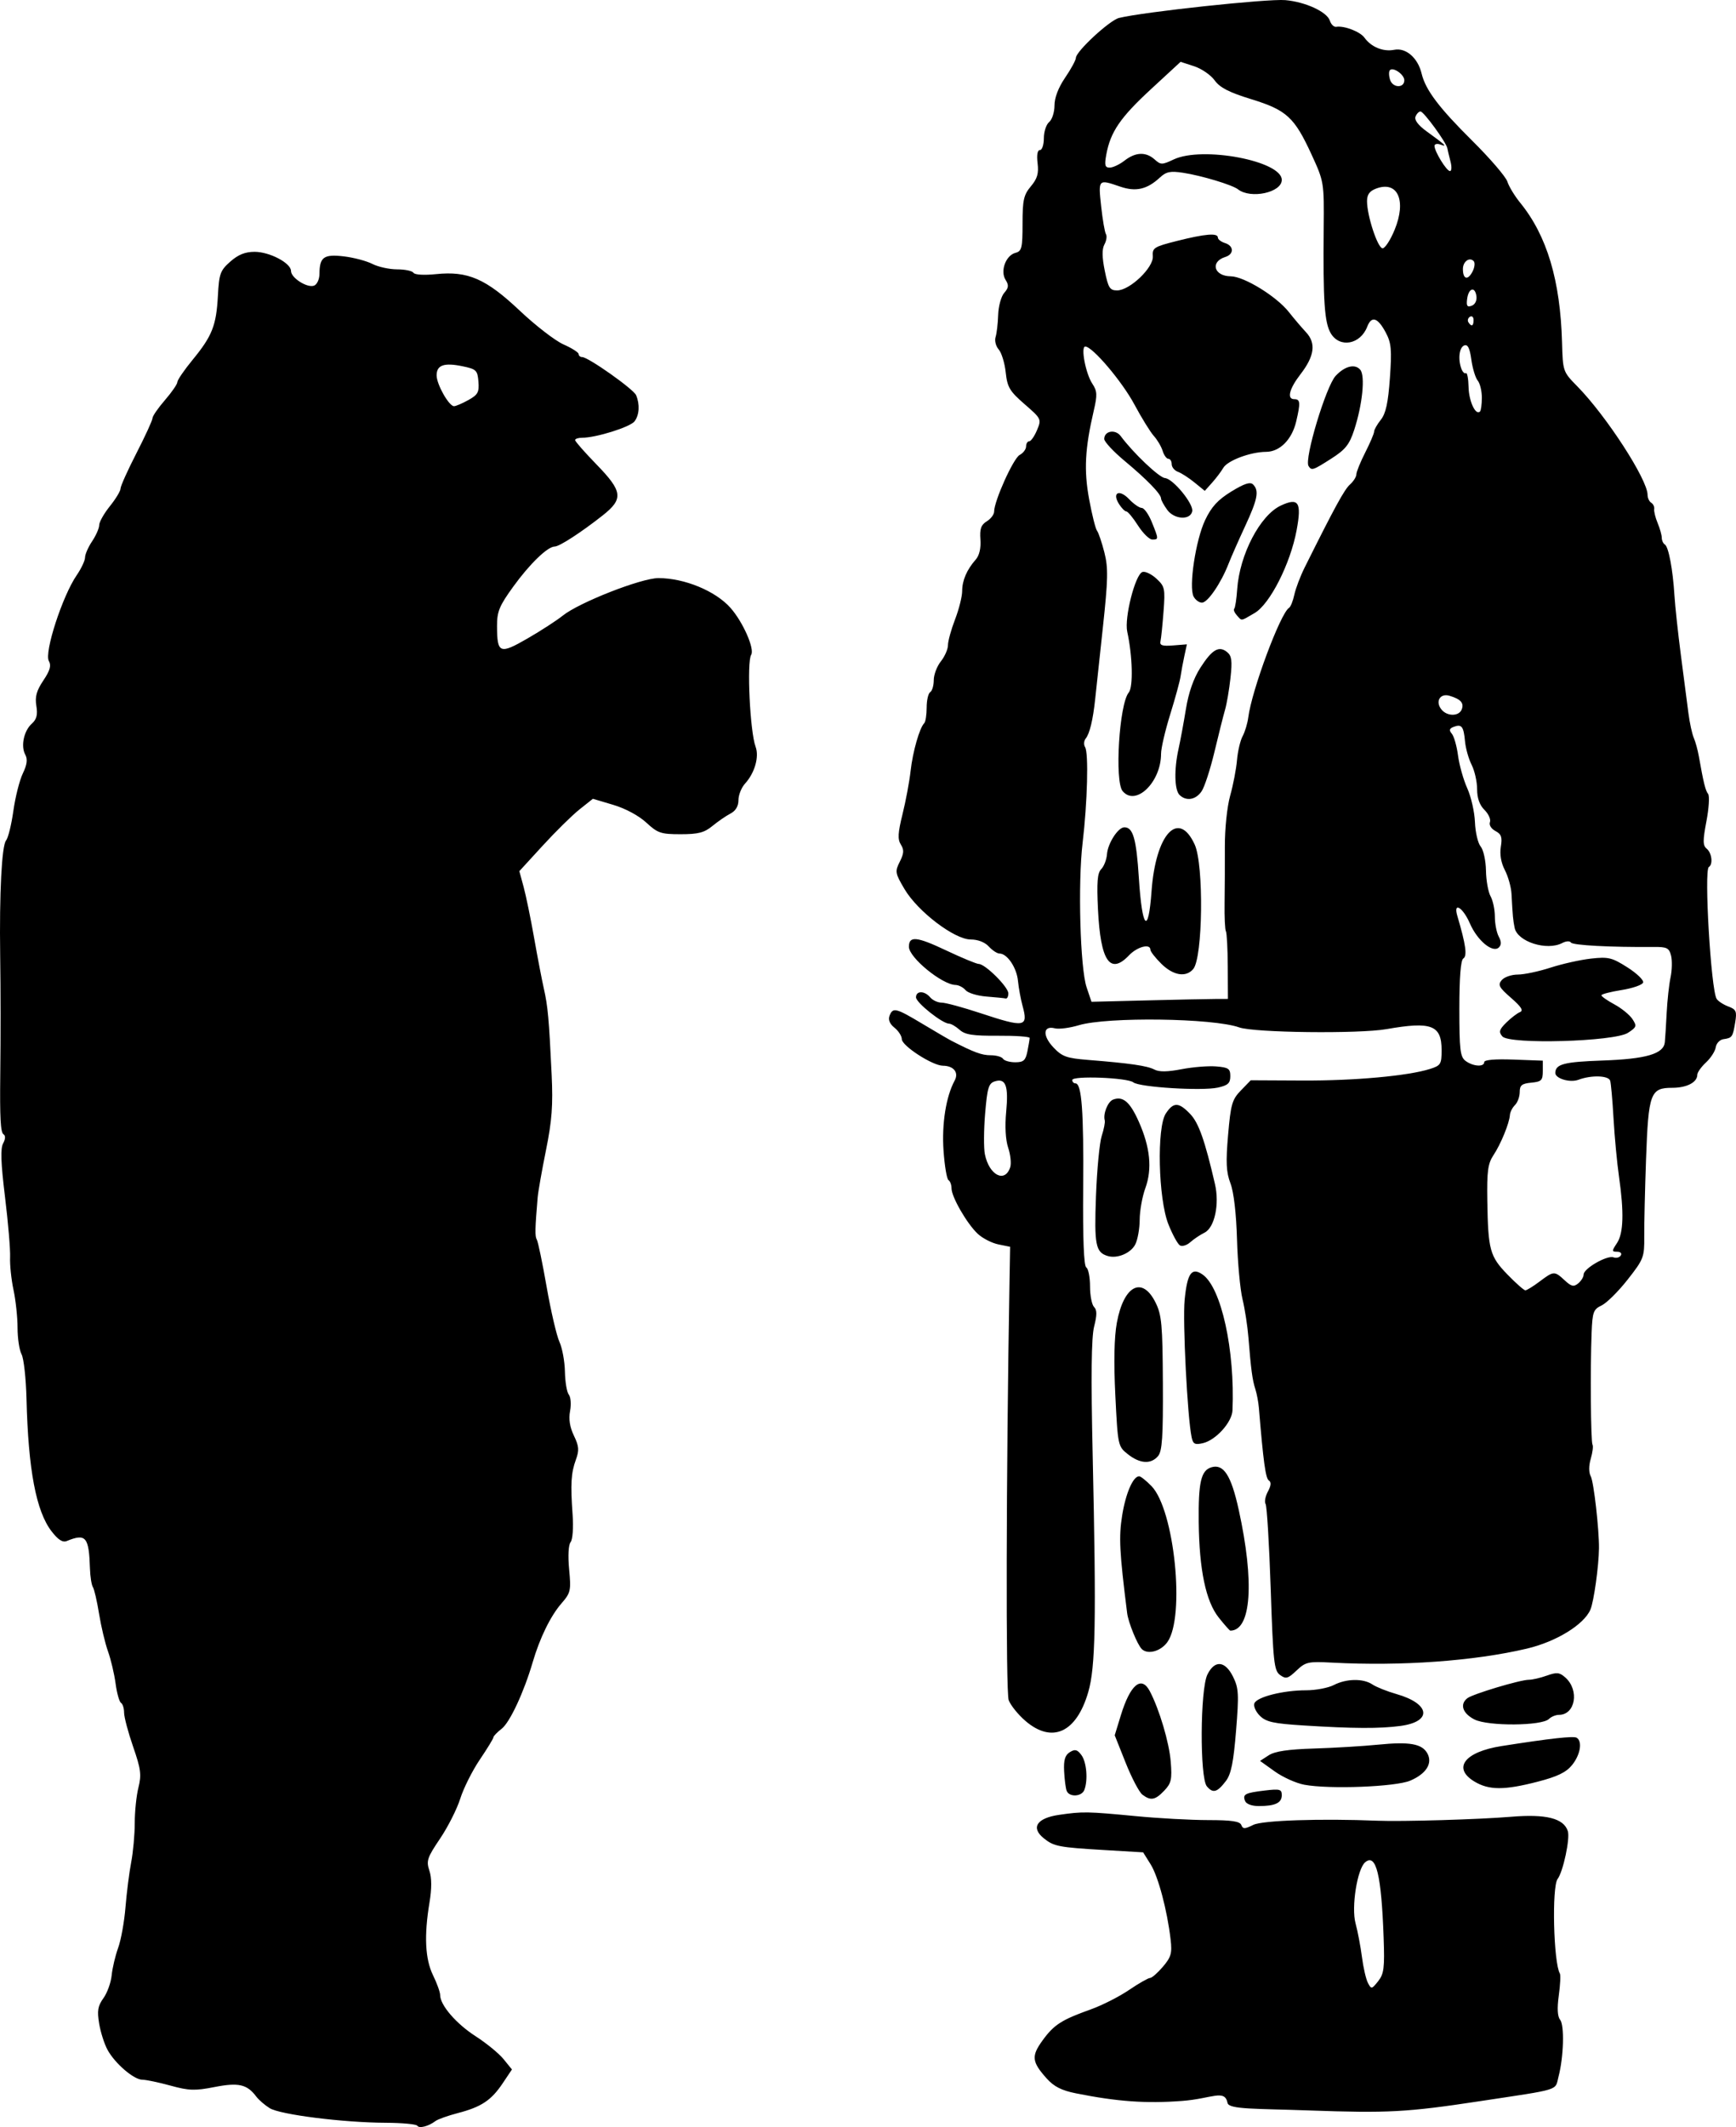 <svg xmlns="http://www.w3.org/2000/svg" viewBox="0 0 1248.845 1529.115" height="1631.056" width="1332.101"><path d="M300.206 1528.174c-.695-1.111-10.894-2.063-22.664-2.115-30.609-.136-76.023-5.849-83.531-10.51-3.513-2.18-7.883-5.96-9.711-8.402-6.576-8.778-12.752-10.173-30.038-6.78-14.075 2.762-18.302 2.623-31.64-1.038-8.466-2.324-17.554-4.225-20.195-4.225-6.1 0-19.64-11.59-25.049-21.44-2.284-4.161-5.009-12.673-6.053-18.916-1.544-9.22-.965-12.65 3.083-18.281 2.74-3.813 5.403-11.19 5.916-16.395.513-5.204 2.614-14.09 4.67-19.747 2.055-5.656 4.431-18.831 5.28-29.278.85-10.447 2.695-24.985 4.101-32.307 1.407-7.323 2.558-20.034 2.558-28.247 0-8.213 1.196-19.692 2.659-25.508 2.28-9.07 1.735-13.242-3.832-29.303-3.57-10.3-6.491-21.3-6.491-24.443 0-3.143-.999-6.324-2.218-7.068-1.22-.745-2.977-7.003-3.905-13.908-.928-6.905-3.38-17.293-5.45-23.085-2.07-5.792-4.965-17.955-6.433-27.028-1.468-9.072-3.466-17.72-4.44-19.218-.974-1.497-1.922-7.452-2.106-13.233-.731-22.92-2.902-25.504-16.7-19.871-2.966 1.21-6.19-.846-10.913-6.96-11.13-14.407-16.789-44.278-18.045-95.258-.362-14.667-1.957-29.064-3.544-31.993-1.588-2.929-2.887-11.488-2.887-19.019 0-7.532-1.309-19.807-2.908-27.28-1.6-7.472-2.707-18.038-2.46-23.48.245-5.442-1.398-24.95-3.654-43.352-2.988-24.38-3.358-34.827-1.365-38.505 1.716-3.166 1.823-5.605.286-6.543-2.13-1.3-2.693-11.66-2.338-42.95.325-28.564.301-59.741-.064-85.755-.625-44.508 1.135-78.827 4.231-82.513 1.498-1.784 3.861-11.353 5.252-21.266 1.39-9.912 4.451-22.025 6.802-26.917 3.065-6.375 3.563-10.207 1.761-13.531-3.345-6.172-1.005-17.164 4.748-22.305 3.444-3.076 4.279-6.378 3.229-12.768-1.08-6.568.117-10.906 5.03-18.237 4.828-7.202 5.823-10.721 3.962-14.005-3.444-6.077 9.753-46.713 20.025-61.657 3.301-4.803 6.01-10.56 6.02-12.794 0-2.235 2.3-7.467 5.092-11.629 2.791-4.162 5.083-9.397 5.092-11.634 0-2.237 3.466-8.351 7.681-13.588 4.215-5.237 7.664-10.94 7.664-12.673 0-1.734 5.166-13.211 11.48-25.506s11.487-23.569 11.496-25.053c0-1.485 4.04-7.34 8.958-13.012 4.917-5.673 8.941-11.508 8.941-12.967 0-1.46 4.93-8.657 10.956-15.994 14.096-17.162 17.062-24.666 18.207-46.063.85-15.877 1.682-18.167 8.92-24.551 5.724-5.05 10.68-7.04 17.522-7.033 10.793.01 26.145 8.095 26.145 13.768 0 4.967 11.69 12.396 16.586 10.54 2.14-.81 3.869-4.578 3.89-8.474.067-12.056 3.116-14.252 17.457-12.575 7.087.829 16.34 3.27 20.56 5.425 4.221 2.155 12.263 3.918 17.87 3.918 5.607 0 10.891 1.112 11.742 2.471.903 1.443 7.629 1.844 16.164.963 22.986-2.372 35.965 3.292 60.388 26.355 11.307 10.677 25.444 21.567 31.415 24.2 5.972 2.634 10.858 5.75 10.858 6.927 0 1.177 1.138 2.14 2.53 2.14 4.327 0 36.972 23.054 38.804 27.404 2.784 6.613 2.342 14.18-1.098 18.768-3.097 4.13-27.713 11.839-37.806 11.839-2.742 0-4.985.754-4.985 1.677s6.898 8.77 15.328 17.437c18.958 19.492 19.607 24.828 4.47 36.755-15.482 12.198-31.094 22.32-34.429 22.32-5.13 0-18.029 12.468-29.92 28.921-9.994 13.826-11.647 17.852-11.613 28.28.064 19.728 1.907 20.47 21.997 8.859 9.659-5.583 21.01-12.934 25.225-16.335 11.713-9.45 56.511-27.026 68.884-27.026 18.684 0 41.037 9.214 51.81 21.357 9.007 10.15 17.565 29.563 14.906 33.81-3.24 5.177-.829 55.332 3.175 66.016 2.72 7.26-.6 18.905-7.562 26.53-2.616 2.863-4.756 8.215-4.756 11.891 0 4.367-1.993 7.72-5.748 9.67-3.161 1.643-8.997 5.655-12.969 8.917-5.852 4.806-10.192 5.931-22.885 5.931-14.215 0-16.499-.773-24.712-8.368-5.376-4.972-15.008-10.142-23.73-12.737l-14.68-4.37-9.589 7.62c-5.274 4.19-17.177 15.896-26.451 26.014l-16.863 18.396 3.076 11.314c1.692 6.223 5.08 22.664 7.53 36.537 2.449 13.872 5.61 30.33 7.023 36.572 2.881 12.718 3.707 21.827 5.608 61.794 1.047 22.016.212 33.213-4.042 54.228-2.949 14.566-5.652 29.888-6.006 34.05-1.927 22.62-2.04 28.112-.622 30.376.858 1.37 4.04 16.661 7.073 33.98 3.032 17.318 7.173 35.104 9.203 39.524 2.03 4.42 3.805 14.067 3.947 21.439.14 7.371 1.402 14.81 2.802 16.528 1.4 1.719 1.807 7.005.906 11.747-1.104 5.813-.204 11.59 2.761 17.73 3.643 7.543 3.889 10.51 1.427 17.259-3.489 9.564-3.954 17.38-2.361 39.677.66 9.247.033 17.796-1.44 19.608-1.557 1.917-1.986 9.812-1.063 19.566 1.448 15.313 1.095 16.872-5.558 24.53-7.828 9.012-15.544 24.785-20.659 42.23-6.353 21.668-16.424 43.247-22.321 47.826-3.262 2.533-5.93 5.306-5.93 6.162 0 .857-4.405 8.071-9.789 16.032-5.384 7.96-11.713 20.583-14.065 28.05-2.352 7.466-8.899 20.41-14.549 28.763-9.23 13.646-10.008 15.98-7.671 22.996 1.74 5.225 1.768 12.818.084 22.943-3.962 23.807-3.136 40.657 2.562 52.3 2.81 5.743 5.11 12.144 5.11 14.226 0 7.22 11.568 20.629 25.546 29.608 7.728 4.965 16.761 12.365 20.074 16.445l6.023 7.418-6.657 9.932c-8.22 12.262-15.375 17.018-32.198 21.4-7.192 1.873-14.45 4.45-16.126 5.727-4.998 3.805-11.739 5.548-13.092 3.386zm36.737-1240.582c6.834-3.796 7.847-5.651 7.232-13.242-.661-8.159-1.527-8.996-11.422-11.046-13.31-2.758-18.675-.875-18.663 6.553 0 6.482 8.866 22.149 12.52 22.149 1.312 0 5.961-1.987 10.333-4.414zM941.83 1517.189c-38.165-1.349-57.813-.678-58.758-5.388-2.043-10.181-11.228-3.09-32.507-1.47-26.092 1.988-46.79.515-76.564-5.45-10.364-2.076-15.803-4.84-21.052-10.702-10.72-11.972-11.156-16.045-2.925-27.374 8.19-11.272 13.639-14.771 34.714-22.293 8.055-2.875 20.386-9.126 27.402-13.89 7.015-4.764 13.83-8.663 15.144-8.663s5.489-3.637 9.278-8.082c5.911-6.936 6.7-9.71 5.558-19.547-2.434-20.984-8.908-45.335-14.374-54.066l-5.4-8.627-27.405-1.621c-33.39-1.975-36.724-2.614-44.01-8.44-9.577-7.656-5.114-14.56 10.92-16.892 17.087-2.485 20.219-2.432 55.503.946 16.158 1.547 39.474 2.816 51.813 2.82 16.795 0 22.776.891 23.797 3.518 1.16 2.985 2.452 2.971 8.667-.088 6.59-3.246 48.511-4.64 89.442-2.974 17.528.713 73.187-.931 95.8-2.83 25.315-2.127 38.02 1.067 40.989 10.305 1.711 5.323-3.384 29.167-7.349 34.392-4.261 5.616-2.954 60.18 1.63 67.993.623 1.064.27 8.176-.785 15.806-1.273 9.208-.951 15.063.959 17.414 3.203 3.944 2.566 26.698-1.145 40.907-2.692 10.303 2.575 8.673-57.29 17.734-51.825 7.844-65.302 8.569-122.052 6.563zm53.522-124.235c-1.62-45.274-5.37-60.661-13.217-54.231-5.747 4.709-10.135 32.313-6.984 43.941 1.55 5.723 3.621 16.622 4.603 24.22.981 7.598 2.921 15.986 4.31 18.64 2.42 4.623 2.728 4.57 7.358-1.261 4.169-5.252 4.708-9.548 3.93-31.31zm-99.695-98.286c-1.87-4.812.018-5.793 14.45-7.504 10.573-1.253 11.99-.856 11.99 3.362 0 5.584-4.769 7.845-16.542 7.845-5.08 0-9.034-1.48-9.898-3.703zm-73.834-4.495c-2.295-1.734-7.715-12.047-12.046-22.917l-7.873-19.765 4.378-14.285c6.806-22.21 14.823-28.912 20.858-17.438 6.867 13.055 13.96 36.92 15.06 50.662 1.02 12.748.4 15.537-4.616 20.808-6.54 6.875-9.757 7.473-15.761 2.935zm-54.48-2.742c-.72-1.855-1.546-8.223-1.835-14.152-.392-8.041.649-11.509 4.095-13.652 3.738-2.324 5.324-1.938 8.303 2.023 3.781 5.027 4.886 18.077 2.132 25.164-1.887 4.855-10.877 5.292-12.694.617zm100.85-3.244c-5.165-6.155-4.845-69.813.404-80.4 5.248-10.585 12.731-9.93 18.45 1.618 4.042 8.162 4.282 12.483 2.15 38.814-1.824 22.545-3.56 31.166-7.258 36.056-6.269 8.29-9.34 9.164-13.747 3.912zm70.082-1.152c-5.856-1.092-15.411-5.394-21.235-9.559l-10.59-7.573 6.253-4.044c4.454-2.881 13.87-4.281 32.731-4.866 14.563-.451 35.257-1.696 45.985-2.767 22.65-2.26 31.645-.65 35.435 6.341 3.865 7.13-.89 14.64-12.356 19.521-10.504 4.472-58.168 6.315-76.223 2.947zm122.413-2.292c-16.022-9.645-7.098-21.333 19.47-25.503 35.409-5.557 51.813-7.373 54.084-5.988 4.265 2.603 2.628 12.293-3.313 19.61-4.291 5.286-10.515 8.302-24.723 11.98-24.012 6.219-35.063 6.194-45.518-.1zm-323.046-43.63c-5.202-4.457-10.604-11.147-12.005-14.867-2.149-5.705-1.844-161.925.586-300.83l.44-25.105-8.47-1.724c-4.658-.948-11.298-4.347-14.754-7.552-7.73-7.17-18.929-26.542-18.929-32.744 0-2.518-.983-5.177-2.184-5.91-1.201-.733-2.804-10.268-3.563-21.189-1.337-19.264 1.775-38.88 7.987-50.339 3.168-5.844-.64-10.647-8.499-10.718-7.472-.069-29.506-14.331-29.506-19.1 0-2.203-2.37-5.9-5.266-8.215-3.437-2.747-4.673-5.735-3.559-8.601 2.408-6.194 4.51-5.677 23.706 5.828 9.379 5.62 18.777 11.104 20.884 12.186 16.319 8.374 21.768 10.383 28.158 10.383 4.019 0 8.017 1.135 8.885 2.522.869 1.387 4.816 2.522 8.773 2.522 6.014 0 7.456-1.293 8.79-7.882.879-4.335 1.597-8.66 1.597-9.613 0-.952-10.222-1.662-22.716-1.576-18.2.123-23.7-.723-27.664-4.26-2.721-2.427-6.122-4.413-7.557-4.413-4.8 0-23.813-15.116-23.813-18.932 0-4.866 6.124-4.856 10.22.025 1.748 2.08 5.456 3.783 8.238 3.783 2.782 0 15.352 3.405 27.934 7.567 31.928 10.56 34.482 10.115 30.251-5.281-1.298-4.726-2.783-12.828-3.3-18.006-.953-9.554-7.77-19.59-13.307-19.59-1.672 0-5.121-2.27-7.664-5.045-2.838-3.095-7.869-5.044-13.022-5.044-11.647 0-38.064-20.086-47.584-36.18-6.812-11.516-7.01-12.65-3.428-19.738 3.006-5.949 3.166-8.522.764-12.319-2.395-3.787-2.14-8.4 1.207-21.878 2.333-9.394 4.946-23.368 5.806-31.053 1.554-13.88 6.445-31.01 9.799-34.322.963-.95 1.75-6.012 1.75-11.248s1.15-10.221 2.555-11.079c1.405-.857 2.555-4.743 2.555-8.636 0-3.893 2.3-9.964 5.11-13.49 2.81-3.528 5.109-8.776 5.109-11.664 0-2.887 2.298-11.22 5.108-18.518 2.81-7.298 5.108-16.465 5.11-20.371 0-7.637 3.351-15.39 9.802-22.682 2.55-2.883 3.771-8.172 3.318-14.367-.56-7.66.441-10.52 4.578-13.07 2.912-1.796 5.295-4.95 5.295-7.01 0-7.591 13.854-38.313 18.349-40.688 2.553-1.349 4.643-4.116 4.643-6.148s1.01-3.694 2.245-3.694c1.234 0 3.756-3.603 5.603-8.006 3.306-7.88 3.167-8.172-8.917-18.67-10.788-9.373-12.436-12.148-13.593-22.892-.724-6.725-2.998-14.131-5.054-16.46-2.055-2.328-3.06-6.339-2.233-8.912.828-2.574 1.664-9.75 1.859-15.945.194-6.196 2.157-13.315 4.36-15.82 3.221-3.662 3.409-5.5.958-9.375-3.984-6.298.176-17.6 7.138-19.397 4.522-1.167 5.079-3.472 5.079-21.001 0-16.954.833-20.681 5.996-26.82 4.64-5.518 5.732-9.267 4.83-16.588-.732-5.938-.112-9.458 1.668-9.458 1.559 0 2.834-3.834 2.834-8.52 0-4.685 1.725-9.931 3.832-11.658 2.108-1.727 3.832-7.093 3.832-11.924 0-5.586 2.79-12.864 7.664-19.995 4.215-6.166 7.694-12.573 7.73-14.238.1-4.66 24.278-27.007 31.004-28.657C822.843 8.524 912.052-1.028 924.651.09c14.496 1.287 29.992 8.443 32.033 14.792.86 2.677 2.915 4.653 4.565 4.39 5.757-.917 17.193 3.476 20.303 7.799 4.878 6.78 13.518 10.294 21.457 8.726 8.387-1.656 16.972 5.796 19.669 17.074 2.813 11.764 12.4 24.477 36.419 48.295 12.825 12.717 24.197 25.943 25.271 29.391 1.075 3.448 5.245 10.312 9.266 15.253 19.207 23.596 28.837 55.74 30.065 100.356.574 20.828.657 21.07 10.942 31.528 20.879 21.231 50.588 67.053 50.588 78.025 0 2.254 1.18 4.819 2.622 5.699 1.443.88 2.408 2.933 2.145 4.563-.262 1.63.857 6.157 2.487 10.063 1.63 3.905 2.964 8.661 2.964 10.57 0 1.909.995 4.077 2.21 4.819 2.686 1.639 5.767 18.02 6.918 36.782.468 7.63 2.55 26.925 4.627 42.878l5.416 41.617c.902 6.936 2.627 14.88 3.834 17.655 1.207 2.775 2.847 8.733 3.646 13.242 3.401 19.211 4.762 24.734 6.685 27.14 1.121 1.4.58 10.204-1.2 19.563-2.684 14.099-2.65 17.499.195 19.83 3.7 3.032 4.648 11.248 1.52 13.157-3.552 2.166 1.537 88.248 5.6 94.738 1.056 1.688 4.83 4.16 8.384 5.495 5.718 2.146 6.29 3.473 4.97 11.507-1.723 10.484-2.176 11.126-8.502 12.026-2.588.368-5.054 2.98-5.48 5.803-.426 2.823-3.587 7.742-7.025 10.93-3.438 3.19-6.25 7.164-6.25 8.833 0 5.465-7.558 9.385-18.096 9.385-15.63 0-17.064 3.897-18.76 51.017-.798 22.196-1.384 47.359-1.302 55.917.143 14.811-.435 16.306-11.983 30.987-6.673 8.484-15.078 16.819-18.678 18.521-5.907 2.794-6.609 4.69-7.203 19.458-1.037 25.764-.613 78.647.646 80.659.628 1.003.063 5.535-1.255 10.071-1.494 5.146-1.49 9.918.01 12.687 2.128 3.924 6.026 38.105 5.893 51.667-.125 12.81-3.705 38.448-6.163 44.138-4.678 10.833-24.588 23.05-45.67 28.025-37.92 8.948-90.3 12.719-140.055 10.082-17.347-.92-19.132-.525-25.691 5.68-6.217 5.88-7.613 6.26-11.83 3.215-4.327-3.124-4.967-8.992-6.739-61.812-1.076-32.098-2.732-59.598-3.678-61.11-.947-1.512-.202-5.552 1.655-8.978 2.315-4.27 2.527-6.773.675-7.957-2.316-1.48-3.955-13.422-7.16-52.172-.345-4.162-1.5-10.268-2.567-13.57-2.12-6.557-3.098-13.867-4.935-36.875-.665-8.323-2.593-20.808-4.285-27.744-1.691-6.936-3.468-26.231-3.948-42.878-.54-18.741-2.333-34.108-4.71-40.355-3.065-8.062-3.408-15.052-1.706-34.792 1.905-22.093 2.88-25.474 9.215-32.004l7.084-7.3 37.354.184c37.215.184 75.86-3.333 91.641-8.34 7.666-2.432 8.303-3.465 8.303-13.48 0-18.022-7.293-20.81-39.598-15.138-19.832 3.483-95.273 2.598-106.02-1.243-18.703-6.685-94.865-7.707-115.391-1.547-6.56 1.968-14.305 2.964-17.213 2.214-8.498-2.194-9.054 5.239-1.028 13.719 6.276 6.63 9.419 7.76 25.058 9.01 30.029 2.403 42.463 4.209 47.58 6.913 3.382 1.787 9.427 1.71 19.534-.247 8.05-1.56 19.235-2.463 24.855-2.008 8.924.722 10.219 1.613 10.219 7.03 0 5.027-1.693 6.578-8.942 8.189-11.419 2.538-56.419-.242-60.824-3.76-4.266-3.405-43.917-4.926-43.917-1.683 0 1.32 1.021 2.4 2.27 2.4 4.52 0 6.006 19.962 5.568 74.805-.295 36.884.469 56.446 2.244 57.53 1.48.902 2.691 7.022 2.691 13.599s1.305 13.246 2.9 14.82c2.151 2.125 2.164 5.748.048 14.044-2 7.848-2.31 35.534-1.037 92.856 2.652 119.411 2.042 151.943-3.19 169.952-8.479 29.19-25.973 37.203-45.222 20.714zm369.896-315.814c10.17-7.66 10.728-7.687 18.055-.89 4.83 4.48 6.512 4.861 9.744 2.213 2.15-1.761 3.907-4.653 3.907-6.427 0-4.301 16.944-14.01 21.463-12.298 1.962.743 4.326.139 5.254-1.343.94-1.5-.208-2.694-2.59-2.694-3.958 0-3.97-.463-.15-6.217 4.707-7.094 5.15-22.046 1.423-48.01-1.394-9.711-3.152-28.439-3.906-41.617-.754-13.179-1.84-25.38-2.41-27.114-1.245-3.773-13.591-4.13-22.834-.661-6.11 2.294-16.772-.902-16.648-4.99.191-6.28 6.32-7.878 33.933-8.846 31.431-1.1 43.966-4.76 44.863-13.095.27-2.511.864-11.944 1.32-20.96.455-9.018 1.716-20.59 2.8-25.717 1.086-5.126 1.25-12.167.366-15.645-1.406-5.528-2.97-6.311-12.447-6.228-30.765.271-58.339-1.195-59.574-3.168-.783-1.25-3.485-1.117-6.178.306-11.095 5.863-32.297-.865-34.336-10.896-1.123-5.523-1.368-8.184-2.246-24.408-.263-4.855-2.412-12.54-4.777-17.078-2.752-5.28-3.795-11.32-2.897-16.78 1.132-6.89.38-9.071-3.906-11.336-3.005-1.588-4.71-4.346-3.93-6.355.76-1.952-1.007-5.908-3.926-8.79-3.533-3.487-5.307-8.481-5.307-14.94 0-5.336-1.773-13.21-3.94-17.499-2.167-4.289-4.31-11.876-4.764-16.861-.975-10.734-2.414-12.594-8.08-10.448-3.21 1.216-3.545 2.417-1.39 4.98 1.561 1.857 3.568 8.938 4.46 15.734.89 6.796 3.876 17.355 6.633 23.464 2.757 6.11 5.245 17.066 5.529 24.348.284 7.282 2.134 15.165 4.112 17.518 1.982 2.357 3.695 10.113 3.815 17.269.12 7.145 1.609 15.47 3.308 18.5 1.7 3.03 3.09 9.63 3.09 14.668 0 5.038 1.256 11.477 2.792 14.309 1.934 3.57 1.975 5.955.13 7.776-4.388 4.332-15.502-4.826-20.875-17.203-5.031-11.587-12.14-15.908-9.068-5.512 6.153 20.825 7.28 28.913 4.286 30.74-1.823 1.112-2.812 13.764-2.812 35.97 0 29.664.6 34.702 4.471 37.604 5.36 4.017 13.412 4.552 13.412.89 0-1.664 7.693-2.336 21.076-1.84l21.076.78v7.515c0 6.635-.972 7.608-8.302 8.306-6.802.647-8.303 1.87-8.303 6.756 0 3.28-1.533 7.479-3.406 9.328-1.874 1.85-3.514 5.052-3.646 7.117-.376 5.889-6.528 20.92-11.835 28.917-4.017 6.053-4.766 11.572-4.433 32.676.56 35.46 1.812 40.053 14.483 53.11 6.073 6.257 11.874 11.377 12.892 11.377 1.017 0 5.617-2.837 10.223-6.305zm-26.788-176.242c-2.724-3.24-2.252-4.885 2.852-9.924 3.364-3.321 7.775-6.705 9.803-7.519 2.715-1.09 1.03-3.79-6.39-10.242-8.669-7.538-9.607-9.322-6.712-12.765 1.85-2.201 7.057-4.002 11.57-4.002 4.514 0 15.117-2.24 23.561-4.977 8.445-2.737 21.568-5.662 29.163-6.5 12.458-1.375 15.012-.76 26.134 6.302 6.779 4.304 11.867 9.215 11.306 10.914-.561 1.699-7.545 4.124-15.52 5.389-7.974 1.264-14.496 2.967-14.492 3.783.003.816 4.207 3.753 9.342 6.528 5.134 2.774 10.964 7.516 12.956 10.538 3.322 5.04 3.055 5.86-3.221 9.92-9.813 6.348-85.368 8.484-90.352 2.555zm-354 93.997c.858-2.668.192-8.942-1.48-13.943-1.892-5.66-2.439-15.402-1.448-25.813 1.783-18.742-.304-24.382-8.116-21.935-4.494 1.409-5.454 4.562-7.013 23.03-.993 11.769-1.078 24.985-.191 29.37 3.073 15.173 14.488 20.985 18.247 9.291zm147.232-120.903l9.367-.038-.12-23.257c-.066-12.791-.668-24.196-1.336-25.343-.67-1.147-1.094-10.227-.945-20.178.15-9.95.237-28.306.194-40.791-.043-12.879 1.613-28.702 3.829-36.573 2.148-7.63 4.352-19.097 4.897-25.484.546-6.386 2.37-14.152 4.053-17.257 1.683-3.105 3.515-9.2 4.072-13.543 2.51-19.58 23.145-74.952 29.34-78.732 1.119-.683 2.82-4.917 3.782-9.41.961-4.492 4.294-13.275 7.405-19.518 21.622-43.375 28.58-56.114 32.626-59.728 2.53-2.26 4.599-5.542 4.599-7.294 0-1.752 2.874-8.835 6.386-15.74 3.513-6.904 6.387-13.654 6.387-15 0-1.345 2.172-5.172 4.826-8.504 3.589-4.504 5.262-12.193 6.524-29.976 1.443-20.328 1.006-25.221-2.91-32.596-5.83-10.977-10.288-12.404-13.411-4.292-4.921 12.779-19.772 15.48-26.185 4.762-4.572-7.641-5.624-23.124-5.132-75.57.31-33.058.238-33.493-8.715-52.966-12.351-26.864-17.936-31.986-43.423-39.829-15.974-4.915-22.513-8.28-26.3-13.528-2.77-3.843-9.418-8.41-14.771-10.149l-9.733-3.162-21.316 19.668c-22.035 20.33-29.12 30.684-32.103 46.913-1.43 7.778-.995 9.458 2.445 9.458 2.3 0 7.106-2.27 10.679-5.044 7.923-6.153 15.344-6.435 21.628-.82 4.422 3.95 5.308 3.95 13.7 0 20.68-9.737 77.775 1.049 77.775 14.692 0 9.09-22.346 13.919-31.475 6.8-4.144-3.231-26.23-9.88-39.617-11.926-9.092-1.39-12.042-.778-16.605 3.442-9.26 8.563-17.312 10.39-28.636 6.5-15.745-5.41-15.736-5.42-13.624 14.091 1.05 9.706 2.608 18.762 3.462 20.126.853 1.364.366 4.667-1.083 7.34-1.828 3.373-1.756 9.183.235 18.97 2.51 12.34 3.624 14.107 8.896 14.107 9.068 0 26.234-16.382 25.664-24.491-.43-6.106.785-6.88 17.42-11.077 20.25-5.11 29.38-5.867 29.38-2.435 0 1.293 2.298 3.072 5.109 3.953 6.482 2.031 6.623 8.013.236 10.015-11.086 3.474-8.153 13.822 3.942 13.907 9.555.068 32.954 14.456 41.806 25.707 3.513 4.464 9.064 10.992 12.336 14.507 7.321 7.864 6.099 17.122-3.985 30.175-8.104 10.49-9.972 17.928-4.503 17.928 4.373 0 4.592 2.484 1.414 16.007-3.063 13.033-11.77 21.816-21.674 21.864-11.24.054-27.787 6.263-30.817 11.563-1.423 2.49-4.992 7.218-7.93 10.508l-5.343 5.982-7.43-6.05c-4.088-3.327-9.443-6.774-11.902-7.66-2.459-.887-4.47-3.35-4.47-5.474 0-2.125-1.073-3.863-2.383-3.863s-3.167-2.553-4.126-5.675c-.958-3.12-3.799-7.945-6.312-10.72-2.513-2.774-8.829-12.989-14.035-22.7-8.89-16.58-30.142-41.616-35.326-41.616-3.421 0 .29 19.483 5.088 26.713 3.52 5.303 3.666 8.05 1.03 19.37-6.343 27.242-7.164 42.874-3.34 63.634 2.045 11.098 4.602 21.313 5.684 22.7 1.082 1.387 3.463 8.408 5.292 15.601 2.825 11.114 2.658 19.26-1.116 54.228-2.442 22.631-4.92 45.688-5.507 51.237-1.564 14.794-3.967 24.817-6.777 28.265-1.364 1.673-1.572 4.492-.462 6.265 2.593 4.142 1.658 39.744-1.808 68.881-3.444 28.954-1.748 89.992 2.884 103.74l3.509 10.418 39.71-.996c21.84-.547 43.924-1.012 49.076-1.033zm-38.549-25.307c-4.323-4.268-7.86-8.808-7.86-10.089 0-4.638-9.468-2.181-15.328 3.978-13.692 14.388-20.563 4.278-22.38-32.93-.959-19.646-.43-26.185 2.348-29.006 1.973-2.003 3.83-6.823 4.127-10.711.599-7.82 7.904-19.211 12.399-19.335 6.345-.174 8.73 8.096 10.547 36.567 2.338 36.654 6.813 41.304 9.103 9.458 2.972-41.334 19.414-59.117 31.068-33.601 6.635 14.527 5.852 81.225-1.051 89.436-5.233 6.225-14.37 4.727-22.973-3.767zm13.088-121.377c-3.656-3.609-3.972-18.42-.706-33.059 1.297-5.816 3.686-18.72 5.308-28.677 1.938-11.901 5.503-22.078 10.407-29.712 8.45-13.155 13.39-16.029 19.27-11.21 3.28 2.687 3.743 6.287 2.386 18.567-.925 8.38-2.675 18.64-3.889 22.801-1.214 4.162-4.635 17.748-7.603 30.192-2.967 12.443-7.113 25.212-9.212 28.375-4.17 6.283-11.15 7.474-15.96 2.723zm-40.924-2.73c-5.883-6.997-2.432-62.749 4.386-70.86 3.308-3.935 2.758-26.272-1.078-43.804-2.166-9.9 5.685-40.87 10.858-42.83 1.934-.732 6.458 1.366 10.055 4.663 6.123 5.61 6.456 7.122 5.21 23.65-.732 9.71-1.722 19.357-2.2 21.438-.679 2.958 1.299 3.613 9.062 3l9.93-.782-1.81 8.35c-.997 4.592-2.222 11.186-2.723 14.654-.5 3.468-3.867 15.798-7.48 27.4-3.614 11.602-6.57 24.317-6.57 28.256 0 20.415-18.196 38.1-27.64 26.866zm82.08-126.487c-1.671-1.88-2.478-3.973-1.792-4.65.686-.677 1.642-6.965 2.125-13.973 1.716-24.903 16.446-53.178 31.337-60.155 12.873-6.03 15.174-2.436 11.396 17.802-4.486 24.042-19.212 53.037-30.18 59.426-10.316 6.009-9.056 5.857-12.886 1.55zm-31.032-13.414c-3.596-6.848 1.501-40.623 8.289-54.926 4.541-9.57 9.163-14.61 18.843-20.55 9.314-5.716 13.595-7.114 15.632-5.104 4.507 4.45 3.34 10.588-5.725 30.08-4.69 10.088-10.08 22.314-11.978 27.17-5.394 13.807-14.955 27.744-19.033 27.744-2.04 0-4.753-1.987-6.028-4.414zm-40.014-51.075c-3.548-5.549-7.31-10.089-8.359-10.089-1.05 0-3.428-2.404-5.287-5.342-5.212-8.24.22-10.885 7.228-3.52 3.317 3.487 7.43 6.34 9.14 6.34 1.711 0 4.96 4.563 7.22 10.14 5.02 12.39 5.025 12.56.309 12.56-2.09 0-6.703-4.54-10.25-10.089zm21.076-11.196c-2.458-3.38-4.472-7.069-4.473-8.195 0-3.203-10.147-13.665-26.183-27.009-8.079-6.723-14.69-13.824-14.69-15.78 0-5.846 8.027-7.248 11.861-2.071 8.995 12.144 27.708 29.874 31.85 30.175 5.763.42 20.617 18.481 19.593 23.823-1.267 6.606-12.913 5.995-17.958-.943zM941.33 335c-3.175-5.072 12.605-57.428 19.539-64.825 6.6-7.042 13.91-8.84 17.684-4.35 3.665 4.358 1.566 25.088-4.38 43.266-3.434 10.496-6.308 14.106-16.344 20.526-13.412 8.58-14.314 8.874-16.5 5.383zm110.198 175.009c1.792-4.61-.707-7.415-8.735-9.81-6.936-2.07-10.544 4.258-5.708 10.012 4.135 4.919 12.498 4.802 14.443-.202zm14.483-224.174c0-4.781-1.34-10.287-2.977-12.235-1.637-1.947-3.697-8.728-4.577-15.067-1.16-8.347-2.57-11.159-5.113-10.195-3.645 1.38-4.652 10.058-1.968 16.964.85 2.187 2.287 3.523 3.194 2.97.906-.552 1.757 3.95 1.89 10.005.225 10.192 5.107 20.64 8.212 17.574.736-.727 1.34-5.234 1.34-10.016zm-5.96-55.772c0-2.162-1.17-3.219-2.597-2.348-1.428.872-1.935 2.641-1.127 3.933 2.19 3.498 3.723 2.846 3.723-1.585zm2.05-17.197c-1.048-7.25-5.689-5.78-6.69 2.119-.632 4.992.087 6.03 3.329 4.802 2.425-.92 3.815-3.78 3.361-6.92zm-2.004-25.186c-3.046-3.074-7.71.368-7.71 5.689 0 7.298 3.338 8.412 6.716 2.242 1.732-3.165 2.18-6.734.994-7.93zm-56.853-22.415c8.698-21.147 2.265-35.534-13.28-29.699-4.735 1.777-6.554 4.295-6.554 9.07 0 10.538 7.72 33.87 11.207 33.87 1.75 0 5.631-5.958 8.627-13.24zm40.212-49.183c-1-3.815-2.017-8.071-2.257-9.458-.725-4.178-16.996-26.484-19.319-26.484-1.187 0-2.81 1.68-3.608 3.731-.925 2.378 1.986 6.214 8.03 10.58 13.372 9.663 15.298 11.477 10.117 9.53-2.459-.924-4.47-.516-4.47.907 0 3.994 8.668 18.096 11.134 18.114 1.206.01 1.374-3.105.373-6.92zm-33.222-58.401c0-4.053-7.934-9.643-10.33-7.278-.898.887-.855 4.033.096 6.99 1.89 5.882 10.234 6.116 10.234.288zm-72.258 1182.757c-21.937-1.38-27.162-2.53-31.65-6.96-2.957-2.92-4.74-6.946-3.962-8.948 1.791-4.608 20.729-9.392 37.178-9.392 6.945 0 15.92-1.695 19.945-3.767 9.106-4.69 21.197-4.868 27.825-.41 2.771 1.863 10.566 4.968 17.322 6.899 24.35 6.96 25.91 19.82 2.779 22.91-14.917 1.993-33.945 1.902-69.437-.332zm122.713-4.324c-8.543-4.358-10.733-10.903-5.11-15.273 3.92-3.046 38.038-13.27 44.284-13.27 2.492 0 8.308-1.347 12.923-2.995 7.167-2.559 9.111-2.353 13.325 1.412 10.217 9.129 7.162 26.806-4.633 26.806-2.312 0-5.557 1.337-7.213 2.971-5.101 5.037-43.89 5.29-53.576.349zM821.387 1185.5c-3.178-3.117-9.696-19.098-10.544-25.852-5.537-44.104-6.077-54.721-3.574-70.254 2.572-15.963 7.854-28.113 12.22-28.113 1.11 0 5.12 3.196 8.91 7.103 16.478 16.98 24.32 93.929 11.42 112.072-4.739 6.667-14.152 9.243-18.432 5.044zm55.303-22.7c-9.23-11.616-13.976-34.263-14.359-68.513-.318-28.504 1.642-37.109 8.978-39.407 8.869-2.78 14.322 5.592 19.778 30.362 11.485 52.142 9.069 87.017-6.028 87.017-.47 0-4.236-4.257-8.369-9.459zm-65.289-117.345c-7.156-5.654-7.248-6.084-9.046-42.235-1.194-24.007-.823-41.922 1.08-52.28 4.947-26.91 18.271-33.848 27.866-14.509 4.404 8.878 5.035 15.843 5.25 58.011.197 38.587-.48 48.782-3.485 52.336-5.078 6.008-12.998 5.524-21.665-1.323zm45.815-12.303c-3.021-14.482-6.516-83.19-5.016-98.606 1.877-19.272 5.03-23.748 12.895-18.308 13.463 9.31 23.379 54.312 21.53 97.712-.364 8.524-11.984 21.383-21.26 23.526-5.824 1.345-7.108.664-8.149-4.324zm-60.3-130.203c-8.76-2.625-9.798-7.872-8.498-42.997.702-18.974 2.562-38.47 4.134-43.326 1.571-4.855 2.55-9.89 2.175-11.187-1.342-4.646 2.216-13.506 6-14.939 7.087-2.685 12.099 1.573 18.395 15.63 8.313 18.558 9.88 34.166 4.82 48.016-2.219 6.07-4.05 16.285-4.07 22.7-.026 6.415-1.459 14.422-3.194 17.793-3.233 6.28-12.929 10.357-19.762 8.31zm51.88-7.655c-1.612-.984-5.331-7.801-8.265-15.15-7.298-18.28-8.488-69.68-1.844-79.69 5.517-8.315 9.301-8.227 17.539.408 6.085 6.379 10.509 18.89 17.789 50.309 3.376 14.573-.25 31.414-7.539 35.001-3.111 1.532-7.703 4.613-10.204 6.847-2.5 2.235-5.865 3.258-7.476 2.275zm-139.174-178.88c-6.562-.515-13.313-2.58-15.002-4.59-1.69-2.01-4.942-3.694-7.229-3.743-9.691-.21-33.537-19.723-33.537-27.446 0-7.967 5.579-7.42 26.824 2.633 11.24 5.318 21.793 9.692 23.45 9.72 4.695.078 21.257 16.56 21.257 21.155 0 2.264-.862 3.912-1.916 3.662-1.054-.25-7.285-.876-13.847-1.391z"/></svg>